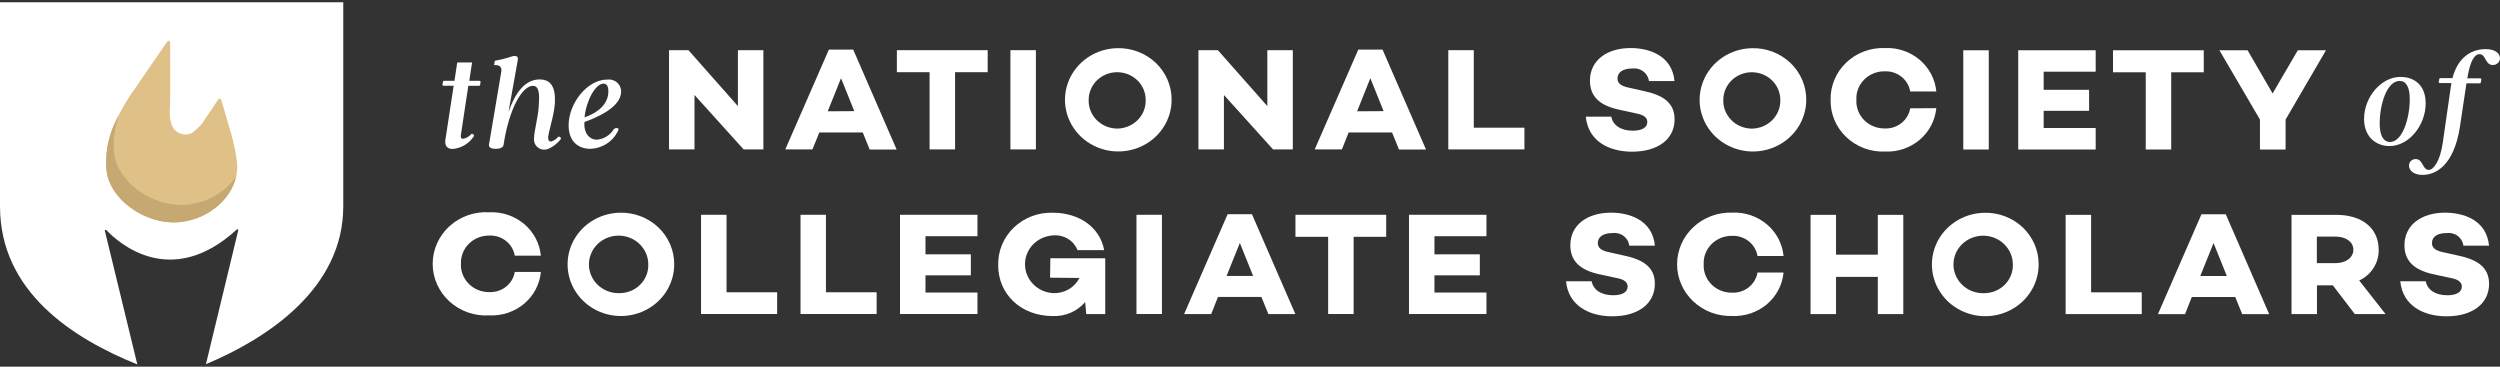 <svg width="150" height="22" viewBox="0 0 150 22" fill="none" xmlns="http://www.w3.org/2000/svg">
<rect x="0" y="0" width="150" height="22" fill="#333333" stroke="none"/>
<g clip-path="url(#clip0_9726_51509)">
<path d="M20.596 0.135H0C0 0.135 0 8.831 0 12.376C0 17.54 4.416 20.32 8.24 21.866L6.297 13.87C6.289 13.859 6.285 13.845 6.288 13.831C6.29 13.818 6.298 13.805 6.309 13.797C6.321 13.789 6.335 13.786 6.349 13.788C6.364 13.79 6.376 13.797 6.385 13.809C7.08 14.544 10.236 17.406 14.205 13.773C14.213 13.764 14.224 13.759 14.235 13.758C14.247 13.756 14.259 13.758 14.269 13.764C14.28 13.769 14.288 13.778 14.292 13.788C14.297 13.799 14.298 13.81 14.295 13.822L12.356 21.85C16.073 20.297 20.603 17.292 20.596 12.376C20.593 8.831 20.596 0.135 20.596 0.135Z" fill="white"/>
<path d="M14.225 9.793C14.114 8.599 13.674 7.413 13.298 6.066C13.237 5.851 13.147 5.909 13.086 5.978C13.026 6.046 12.999 6.111 12.979 6.137C12.908 6.248 12.834 6.359 12.76 6.463C12.622 6.674 12.485 6.886 12.34 7.091C12.135 7.442 11.854 7.745 11.517 7.98C11.405 8.035 11.282 8.065 11.157 8.069C11.031 8.073 10.907 8.051 10.791 8.003C10.676 7.956 10.572 7.885 10.488 7.795C10.404 7.705 10.341 7.598 10.304 7.482C10.119 7.026 10.21 6.505 10.21 6.036V2.624C10.21 2.335 10.065 2.468 10.008 2.533C9.494 3.298 8.718 4.392 8.17 5.209C7.609 5.975 7.139 6.8 6.768 7.667C6.447 8.468 6.316 9.328 6.385 10.184C6.56 11.965 8.691 13.463 10.653 13.339C12.616 13.215 14.373 11.623 14.225 9.793Z" fill="#DFC187"/>
<g style="mix-blend-mode:multiply">
<path d="M11.107 12.291C9.145 12.415 7.014 10.917 6.839 9.136C6.779 8.365 6.882 7.589 7.142 6.857C7.002 7.12 6.878 7.389 6.769 7.665C6.446 8.466 6.315 9.327 6.386 10.185C6.56 11.966 8.691 13.463 10.653 13.339C12.334 13.235 13.846 12.063 14.168 10.588C13.825 11.079 13.371 11.486 12.84 11.781C12.31 12.076 11.717 12.251 11.107 12.291Z" fill="#C6A873"/>
</g>
<path d="M45.803 8.964V3.01H44.274V6.366L41.307 3.01H40.141V8.964H41.67V5.699L44.617 8.964H45.803Z" fill="white"/>
<path d="M49.732 2.977L47.117 8.964H48.747L49.16 7.948H51.765L52.181 8.97H53.798L51.193 2.977H49.732ZM49.664 6.678L50.461 4.692L51.257 6.668L49.664 6.678Z" fill="white"/>
<path d="M53.812 4.332H55.775V8.964H57.304V4.332H59.26V3.01H53.812V4.332Z" fill="white"/>
<path d="M62.154 3.01H60.625V8.964H62.154V3.01Z" fill="white"/>
<path d="M67.03 2.89C66.401 2.903 65.789 3.095 65.272 3.443C64.755 3.791 64.356 4.279 64.124 4.846C63.892 5.413 63.837 6.034 63.968 6.63C64.098 7.227 64.407 7.773 64.857 8.201C65.306 8.628 65.875 8.917 66.494 9.032C67.112 9.147 67.751 9.083 68.332 8.848C68.913 8.612 69.409 8.216 69.759 7.709C70.108 7.202 70.295 6.606 70.297 5.996C70.3 5.582 70.218 5.172 70.055 4.789C69.891 4.407 69.65 4.06 69.345 3.77C69.04 3.481 68.678 3.253 68.28 3.102C67.882 2.951 67.457 2.878 67.03 2.89ZM67.03 7.715C66.8 7.713 66.573 7.667 66.361 7.579C66.15 7.491 65.959 7.362 65.799 7.201C65.64 7.041 65.516 6.851 65.433 6.642C65.351 6.434 65.312 6.212 65.32 5.989C65.32 5.55 65.5 5.128 65.821 4.817C66.142 4.507 66.577 4.332 67.03 4.332C67.484 4.332 67.919 4.507 68.24 4.817C68.561 5.128 68.741 5.55 68.741 5.989C68.749 6.212 68.71 6.434 68.628 6.642C68.545 6.851 68.421 7.041 68.261 7.201C68.102 7.362 67.911 7.491 67.699 7.579C67.488 7.667 67.26 7.713 67.03 7.715Z" fill="white"/>
<path d="M73.435 5.699L76.382 8.964H77.569V3.01H76.04V6.366L73.072 3.01H71.906V8.964H73.435V5.699Z" fill="white"/>
<path d="M82.952 2.977H81.497L78.883 8.964H80.513L80.919 7.948H83.524L83.94 8.97H85.56L82.952 2.977ZM81.427 6.678L82.22 4.692L83.016 6.668L81.427 6.678Z" fill="white"/>
<path d="M88.427 3.01H86.898V8.964H91.465V7.662H88.427V3.01Z" fill="white"/>
<path d="M98.613 5.458L97.756 5.266C97.292 5.168 97.05 5.028 97.05 4.706C97.05 4.322 97.403 4.11 97.927 4.11C98.045 4.094 98.164 4.101 98.279 4.13C98.394 4.16 98.501 4.211 98.595 4.281C98.689 4.351 98.767 4.439 98.826 4.538C98.884 4.638 98.922 4.748 98.936 4.862H100.471C100.317 3.26 98.835 2.883 97.84 2.883C96.392 2.883 95.397 3.638 95.397 4.836C95.397 5.784 95.968 6.334 97.178 6.588L98.186 6.809C98.71 6.904 98.838 7.115 98.838 7.317C98.838 7.643 98.539 7.841 97.968 7.841C97.245 7.841 96.775 7.516 96.677 7.001H95.148C95.293 8.473 96.54 9.101 97.924 9.101C99.46 9.101 100.475 8.359 100.475 7.167C100.478 6.132 99.735 5.696 98.613 5.458Z" fill="white"/>
<path d="M105.108 2.892C104.479 2.905 103.867 3.097 103.35 3.445C102.833 3.793 102.434 4.282 102.202 4.849C101.97 5.416 101.916 6.037 102.046 6.634C102.177 7.23 102.486 7.777 102.936 8.204C103.386 8.631 103.955 8.92 104.574 9.035C105.192 9.149 105.832 9.085 106.413 8.849C106.993 8.613 107.489 8.216 107.838 7.708C108.187 7.201 108.374 6.604 108.375 5.994C108.378 5.581 108.295 5.171 108.132 4.789C107.968 4.407 107.726 4.061 107.422 3.771C107.117 3.482 106.755 3.255 106.357 3.104C105.96 2.952 105.535 2.88 105.108 2.892ZM105.108 7.717C104.878 7.715 104.651 7.669 104.439 7.581C104.228 7.493 104.037 7.364 103.878 7.203C103.718 7.043 103.594 6.852 103.511 6.644C103.429 6.436 103.39 6.214 103.398 5.991C103.398 5.552 103.578 5.13 103.899 4.819C104.22 4.509 104.655 4.334 105.108 4.334C105.562 4.334 105.997 4.509 106.318 4.819C106.639 5.13 106.819 5.552 106.819 5.991C106.827 6.214 106.788 6.436 106.706 6.644C106.623 6.852 106.499 7.043 106.339 7.203C106.18 7.364 105.989 7.493 105.778 7.581C105.566 7.669 105.339 7.715 105.108 7.717Z" fill="white"/>
<path d="M114.612 6.499C114.555 6.847 114.367 7.162 114.085 7.385C113.803 7.608 113.446 7.722 113.083 7.707C112.853 7.71 112.625 7.667 112.413 7.581C112.201 7.495 112.009 7.368 111.85 7.208C111.69 7.047 111.567 6.857 111.486 6.648C111.406 6.439 111.371 6.217 111.383 5.994C111.37 5.772 111.405 5.549 111.485 5.34C111.565 5.131 111.689 4.94 111.848 4.779C112.008 4.618 112.2 4.491 112.412 4.405C112.624 4.318 112.853 4.276 113.083 4.279C113.446 4.264 113.803 4.378 114.084 4.601C114.366 4.824 114.554 5.139 114.612 5.486H116.178C116.109 4.751 115.749 4.07 115.175 3.585C114.6 3.1 113.854 2.848 113.093 2.882C112.665 2.867 112.238 2.937 111.839 3.087C111.44 3.237 111.076 3.466 110.771 3.757C110.466 4.049 110.226 4.397 110.065 4.782C109.905 5.167 109.827 5.579 109.837 5.994C109.828 6.408 109.907 6.82 110.068 7.203C110.23 7.587 110.47 7.934 110.775 8.224C111.08 8.514 111.443 8.741 111.841 8.891C112.24 9.04 112.666 9.109 113.093 9.094C113.855 9.129 114.601 8.877 115.176 8.392C115.75 7.907 116.109 7.225 116.178 6.489L114.612 6.499Z" fill="white"/>
<path d="M119.326 3.016H117.797V8.97H119.326V3.016Z" fill="white"/>
<path d="M125.741 7.681H122.619V6.649H125.345V5.389H122.619V4.302H125.741V3.016H121.094V8.97H125.741V7.681Z" fill="white"/>
<path d="M130.273 8.97V4.337H132.225V3.016H126.781V4.337H128.744V8.97H130.273Z" fill="white"/>
<path d="M137.869 3.016L136.356 5.607L134.854 3.016H133.164L135.597 7.173V8.97H137.136V7.173L139.559 3.016H137.869Z" fill="white"/>
<path d="M29.357 14.134C29.721 14.118 30.077 14.232 30.359 14.455C30.641 14.678 30.829 14.993 30.886 15.341H32.452C32.383 14.606 32.024 13.925 31.449 13.44C30.874 12.955 30.129 12.703 29.367 12.737C28.931 12.71 28.493 12.769 28.081 12.912C27.669 13.055 27.292 13.278 26.972 13.568C26.653 13.858 26.399 14.209 26.225 14.598C26.051 14.986 25.961 15.406 25.961 15.83C25.961 16.254 26.051 16.673 26.225 17.062C26.399 17.451 26.653 17.801 26.972 18.091C27.292 18.381 27.669 18.605 28.081 18.748C28.493 18.891 28.931 18.95 29.367 18.923C30.129 18.958 30.875 18.706 31.45 18.221C32.025 17.735 32.384 17.054 32.452 16.318H30.886C30.829 16.666 30.641 16.982 30.359 17.204C30.077 17.427 29.721 17.542 29.357 17.526C29.127 17.529 28.899 17.486 28.686 17.4C28.474 17.314 28.282 17.187 28.123 17.026C27.963 16.865 27.84 16.674 27.759 16.465C27.679 16.256 27.644 16.033 27.657 15.81C27.65 15.591 27.689 15.372 27.772 15.168C27.855 14.963 27.979 14.777 28.138 14.62C28.297 14.464 28.487 14.34 28.696 14.256C28.906 14.173 29.131 14.131 29.357 14.134Z" fill="white"/>
<path d="M37.19 12.763C36.56 12.775 35.948 12.967 35.43 13.315C34.913 13.663 34.513 14.151 34.28 14.718C34.048 15.286 33.994 15.907 34.124 16.504C34.255 17.101 34.564 17.647 35.014 18.075C35.464 18.502 36.034 18.791 36.653 18.906C37.272 19.02 37.911 18.956 38.492 18.719C39.073 18.483 39.569 18.086 39.918 17.578C40.267 17.069 40.453 16.473 40.453 15.862C40.456 15.449 40.373 15.04 40.209 14.658C40.045 14.277 39.804 13.931 39.5 13.642C39.195 13.353 38.834 13.126 38.437 12.975C38.04 12.824 37.616 12.752 37.19 12.763ZM37.19 17.588C36.835 17.602 36.484 17.513 36.181 17.332C35.879 17.152 35.639 16.887 35.493 16.574C35.347 16.26 35.301 15.911 35.361 15.572C35.421 15.232 35.584 14.918 35.83 14.67C36.076 14.421 36.393 14.25 36.74 14.177C37.088 14.104 37.45 14.134 37.779 14.262C38.109 14.391 38.392 14.611 38.591 14.896C38.79 15.182 38.897 15.518 38.897 15.862C38.905 16.085 38.866 16.307 38.784 16.515C38.702 16.723 38.578 16.913 38.419 17.073C38.26 17.234 38.069 17.362 37.858 17.451C37.647 17.539 37.42 17.586 37.19 17.588Z" fill="white"/>
<path d="M43.592 12.887H42.062V18.841H46.629V17.536H43.592V12.887Z" fill="white"/>
<path d="M49.557 12.887H48.031V18.841H52.598V17.536H49.557V12.887Z" fill="white"/>
<path d="M54 18.841H58.648V17.552H55.529V16.52H58.251V15.26H55.529V14.173H58.648V12.887H54V18.841Z" fill="white"/>
<path d="M63.004 16.661L64.768 16.677C64.626 16.958 64.404 17.193 64.128 17.355C63.852 17.516 63.534 17.598 63.212 17.589C62.751 17.57 62.315 17.378 61.996 17.055C61.677 16.732 61.499 16.302 61.499 15.855C61.499 15.408 61.677 14.978 61.996 14.655C62.315 14.332 62.751 14.141 63.212 14.122C63.518 14.099 63.824 14.173 64.083 14.332C64.343 14.492 64.542 14.729 64.65 15.007H66.25C65.988 13.588 64.687 12.764 63.185 12.764C62.751 12.748 62.318 12.818 61.913 12.971C61.507 13.124 61.139 13.355 60.83 13.652C60.521 13.948 60.279 14.303 60.117 14.694C59.956 15.085 59.879 15.504 59.892 15.925C59.892 17.631 61.236 18.963 63.165 18.963C63.534 18.978 63.902 18.91 64.24 18.764C64.577 18.618 64.875 18.399 65.111 18.123L65.175 18.842H66.314V15.495H63.021L63.004 16.661Z" fill="white"/>
<path d="M69.716 12.887H68.188V18.841H69.716V12.887Z" fill="white"/>
<path d="M73.658 12.852L71.047 18.842H72.673L73.08 17.816H75.684L76.101 18.842H77.721L75.116 12.852H73.658ZM73.594 16.556L74.391 14.577L75.187 16.556H73.594Z" fill="white"/>
<path d="M77.727 14.209H79.689V18.841H81.218V14.209H83.171V12.887H77.727V14.209Z" fill="white"/>
<path d="M84.539 18.841H89.187V17.552H86.068V16.52H88.79V15.26H86.068V14.173H89.187V12.887H84.539V18.841Z" fill="white"/>
<path d="M97.436 15.332L96.575 15.14C96.115 15.045 95.87 14.905 95.87 14.58C95.87 14.195 96.222 13.984 96.747 13.984C96.864 13.967 96.984 13.974 97.099 14.004C97.214 14.033 97.322 14.084 97.416 14.155C97.51 14.225 97.588 14.313 97.647 14.414C97.705 14.514 97.742 14.625 97.755 14.739H99.294C99.139 13.134 97.657 12.76 96.663 12.76C95.214 12.76 94.22 13.512 94.22 14.713C94.22 15.657 94.791 16.211 96.001 16.465L97.009 16.683C97.533 16.777 97.657 16.989 97.657 17.191C97.657 17.516 97.362 17.715 96.79 17.715C96.068 17.715 95.597 17.389 95.497 16.875H93.961C94.105 18.346 95.356 18.978 96.74 18.978C98.276 18.978 99.291 18.233 99.291 17.025C99.291 16.009 98.558 15.569 97.436 15.332Z" fill="white"/>
<path d="M103.921 14.15C104.285 14.136 104.642 14.251 104.924 14.474C105.205 14.697 105.393 15.013 105.45 15.361H107.013C106.944 14.626 106.586 13.945 106.012 13.46C105.437 12.975 104.692 12.723 103.931 12.757C103.502 12.743 103.075 12.814 102.674 12.963C102.274 13.113 101.908 13.339 101.6 13.629C101.292 13.918 101.046 14.264 100.879 14.648C100.711 15.03 100.625 15.442 100.625 15.858C100.625 16.274 100.711 16.686 100.879 17.069C101.046 17.451 101.292 17.798 101.6 18.087C101.908 18.376 102.274 18.603 102.674 18.752C103.075 18.902 103.502 18.972 103.931 18.959C104.692 18.993 105.437 18.741 106.012 18.256C106.586 17.771 106.944 17.09 107.013 16.354H105.45C105.392 16.702 105.204 17.017 104.923 17.24C104.641 17.462 104.284 17.577 103.921 17.562C103.691 17.565 103.462 17.522 103.249 17.436C103.037 17.35 102.845 17.222 102.685 17.061C102.526 16.9 102.402 16.708 102.322 16.499C102.242 16.289 102.208 16.066 102.221 15.843C102.212 15.623 102.249 15.402 102.331 15.196C102.412 14.989 102.536 14.801 102.695 14.643C102.855 14.484 103.045 14.359 103.256 14.274C103.467 14.19 103.693 14.148 103.921 14.15Z" fill="white"/>
<path d="M112.669 15.28H110.162V12.891H108.633V18.845H110.162V16.612H112.669V18.845H114.198V12.891H112.669V15.28Z" fill="white"/>
<path d="M119.059 12.767C118.428 12.777 117.815 12.969 117.296 13.316C116.777 13.664 116.375 14.152 116.141 14.72C115.908 15.289 115.853 15.911 115.983 16.509C116.113 17.107 116.423 17.655 116.873 18.083C117.324 18.511 117.895 18.801 118.515 18.916C119.134 19.031 119.775 18.966 120.357 18.729C120.939 18.492 121.436 18.094 121.785 17.585C122.134 17.075 122.32 16.477 122.319 15.866C122.322 15.453 122.239 15.044 122.076 14.663C121.912 14.282 121.671 13.937 121.367 13.647C121.063 13.358 120.702 13.131 120.305 12.98C119.909 12.829 119.485 12.756 119.059 12.767ZM119.059 17.591C118.705 17.605 118.353 17.516 118.051 17.334C117.749 17.153 117.51 16.889 117.365 16.575C117.219 16.261 117.173 15.912 117.234 15.573C117.294 15.234 117.458 14.92 117.704 14.672C117.95 14.424 118.267 14.253 118.615 14.18C118.962 14.108 119.324 14.138 119.653 14.266C119.983 14.395 120.265 14.616 120.464 14.901C120.663 15.186 120.77 15.522 120.77 15.866C120.778 16.089 120.739 16.311 120.657 16.519C120.574 16.727 120.45 16.917 120.29 17.078C120.131 17.239 119.94 17.367 119.728 17.456C119.517 17.544 119.29 17.59 119.059 17.591Z" fill="white"/>
<path d="M125.466 12.891H123.938V18.845H128.504V17.54H125.466V12.891Z" fill="white"/>
<path d="M132.088 12.855L129.477 18.846H131.103L131.51 17.82H134.114L134.531 18.846H136.15L133.546 12.855H132.088ZM132.017 16.56L132.813 14.581L133.61 16.56H132.017Z" fill="white"/>
<path d="M142.721 14.984C142.721 13.682 141.713 12.891 140.181 12.891H137.492V18.845H139.018V17.12H139.969L141.289 18.845H143.134L141.552 16.83C141.909 16.663 142.209 16.401 142.416 16.073C142.624 15.746 142.729 15.368 142.721 14.984ZM140.144 15.788H139.011V14.196H140.144C140.732 14.196 141.202 14.502 141.202 14.984C141.202 15.466 140.732 15.788 140.144 15.788Z" fill="white"/>
<path d="M147.484 15.332L146.623 15.14C146.163 15.045 145.918 14.905 145.918 14.58C145.918 14.195 146.254 13.984 146.795 13.984C146.912 13.967 147.032 13.974 147.147 14.004C147.262 14.033 147.37 14.084 147.464 14.155C147.558 14.225 147.636 14.313 147.695 14.414C147.753 14.514 147.79 14.625 147.803 14.739H149.342C149.187 13.134 147.705 12.76 146.711 12.76C145.262 12.76 144.268 13.512 144.268 14.713C144.268 15.657 144.839 16.211 146.049 16.465L147.057 16.683C147.581 16.777 147.709 16.989 147.709 17.191C147.709 17.516 147.41 17.715 146.838 17.715C146.116 17.715 145.645 17.389 145.545 16.875H144.016C144.163 18.346 145.41 18.978 146.795 18.978C148.33 18.978 149.345 18.233 149.345 17.025C149.339 16.009 148.606 15.569 147.484 15.332Z" fill="white"/>
<path d="M145.54 6.201C145.54 5.097 144.851 4.615 144.021 4.615C142.889 4.615 141.844 5.807 141.844 7.135C141.844 8.245 142.6 8.763 143.363 8.763C144.535 8.769 145.54 7.519 145.54 6.201ZM143.406 8.519C143.017 8.519 142.781 8.148 142.781 7.425C142.781 6.25 143.215 4.856 143.978 4.856C144.354 4.856 144.586 5.201 144.586 5.944C144.586 7.119 144.136 8.519 143.406 8.519Z" fill="white"/>
<path d="M149.133 2.947C148.427 2.947 147.506 3.309 147.147 4.686H146.424C146.408 4.686 146.392 4.691 146.38 4.701C146.368 4.711 146.36 4.726 146.357 4.741L146.324 4.92C146.324 4.969 146.35 4.985 146.391 4.985H147.083L147.056 5.161L146.566 8.567C146.401 9.719 145.984 10.194 145.736 10.194C145.329 10.194 145.399 9.543 144.939 9.543C144.886 9.543 144.833 9.553 144.784 9.572C144.735 9.592 144.69 9.621 144.653 9.658C144.616 9.695 144.586 9.738 144.567 9.786C144.547 9.834 144.538 9.886 144.539 9.937C144.539 10.22 144.815 10.494 145.346 10.494C146.142 10.494 147.231 9.947 147.597 7.603L147.987 4.998H148.787C148.827 4.998 148.844 4.982 148.851 4.94L148.878 4.77C148.879 4.761 148.878 4.752 148.876 4.743C148.873 4.734 148.868 4.726 148.862 4.719C148.855 4.712 148.847 4.707 148.838 4.703C148.829 4.7 148.82 4.698 148.81 4.699H148.037C148.219 3.589 148.494 3.25 148.767 3.25C149.16 3.25 149.103 3.901 149.566 3.901C149.623 3.902 149.679 3.892 149.731 3.872C149.783 3.852 149.831 3.822 149.871 3.784C149.912 3.745 149.944 3.7 149.966 3.65C149.988 3.599 149.999 3.546 150 3.491C150 3.204 149.714 2.947 149.133 2.947Z" fill="white"/>
<path d="M26.611 5.145H27.219L26.722 8.4C26.678 8.68 26.785 8.938 27.152 8.938C27.4 8.917 27.64 8.843 27.855 8.721C28.07 8.599 28.253 8.431 28.392 8.231C28.456 8.15 28.466 8.107 28.392 8.062C28.318 8.016 28.308 8.013 28.261 8.062C28.138 8.197 27.975 8.29 27.794 8.329C27.676 8.329 27.629 8.264 27.652 8.101L28.099 5.148H28.741C28.782 5.148 28.798 5.132 28.808 5.093L28.832 4.923C28.835 4.914 28.835 4.904 28.833 4.894C28.831 4.884 28.826 4.875 28.82 4.868C28.813 4.86 28.804 4.855 28.795 4.851C28.785 4.848 28.775 4.847 28.765 4.848H28.157L28.325 3.748H27.434L27.269 4.848H26.644C26.604 4.848 26.587 4.875 26.577 4.907L26.547 5.083C26.547 5.128 26.57 5.145 26.611 5.145Z" fill="white"/>
<path d="M34.117 7.513C34.117 8.535 34.742 8.929 35.421 8.929C35.759 8.918 36.087 8.819 36.372 8.644C36.657 8.468 36.888 8.221 37.041 7.93C37.125 7.803 37.142 7.689 37.041 7.689H36.95C36.893 7.689 36.869 7.715 36.809 7.78C36.703 7.947 36.559 8.088 36.387 8.192C36.216 8.297 36.022 8.362 35.821 8.382C35.324 8.382 35.008 7.93 35.065 7.321C35.737 7.077 37.266 6.458 37.266 5.501C37.27 5.397 37.249 5.294 37.208 5.199C37.165 5.103 37.102 5.018 37.023 4.949C36.943 4.879 36.848 4.828 36.746 4.798C36.643 4.768 36.535 4.76 36.429 4.775C35.223 4.775 34.117 6.217 34.117 7.513ZM36.211 5.019C36.443 5.019 36.503 5.247 36.503 5.478C36.503 6.035 36.167 6.653 35.072 7.041C35.182 5.996 35.737 5.019 36.211 5.019Z" fill="white"/>
<path d="M33.604 8.229C33.553 8.184 33.52 8.184 33.473 8.229C33.37 8.344 33.239 8.432 33.093 8.486C33.072 8.492 33.05 8.493 33.029 8.49C33.008 8.488 32.987 8.481 32.969 8.47C32.821 8.376 32.925 8.021 32.952 7.887C33.002 7.666 33.076 7.392 33.127 7.171C33.208 6.845 33.264 6.513 33.295 6.178V6.155C33.295 6.084 33.295 6.012 33.295 5.94C33.295 5.032 32.888 4.765 32.381 4.765C31.473 4.765 30.892 5.618 30.509 6.719L31.067 3.603C31.1 3.434 31.026 3.355 30.875 3.355C30.724 3.355 30.411 3.522 29.689 3.645L29.645 3.909C29.938 3.876 30.129 3.997 30.079 4.296L29.339 8.675C29.306 8.867 29.521 8.932 29.746 8.932C29.971 8.932 30.18 8.867 30.21 8.708C30.546 6.494 31.342 5.149 31.974 5.149C32.189 5.149 32.347 5.309 32.347 5.882C32.343 6.217 32.317 6.552 32.266 6.885C32.216 7.21 32.132 7.601 32.078 7.936C32.056 8.061 32.043 8.187 32.041 8.314C32.026 8.458 32.065 8.602 32.15 8.722C32.235 8.841 32.361 8.927 32.505 8.965C32.675 8.997 32.852 8.968 33.002 8.884C33.234 8.762 33.439 8.597 33.604 8.398C33.678 8.32 33.684 8.275 33.604 8.229Z" fill="white"/>
</g>
<defs>
<clipPath id="clip0_9726_51509">
<rect width="150" height="21.731" fill="white" transform="translate(0 0.135)"/>
</clipPath>
</defs>
</svg>
